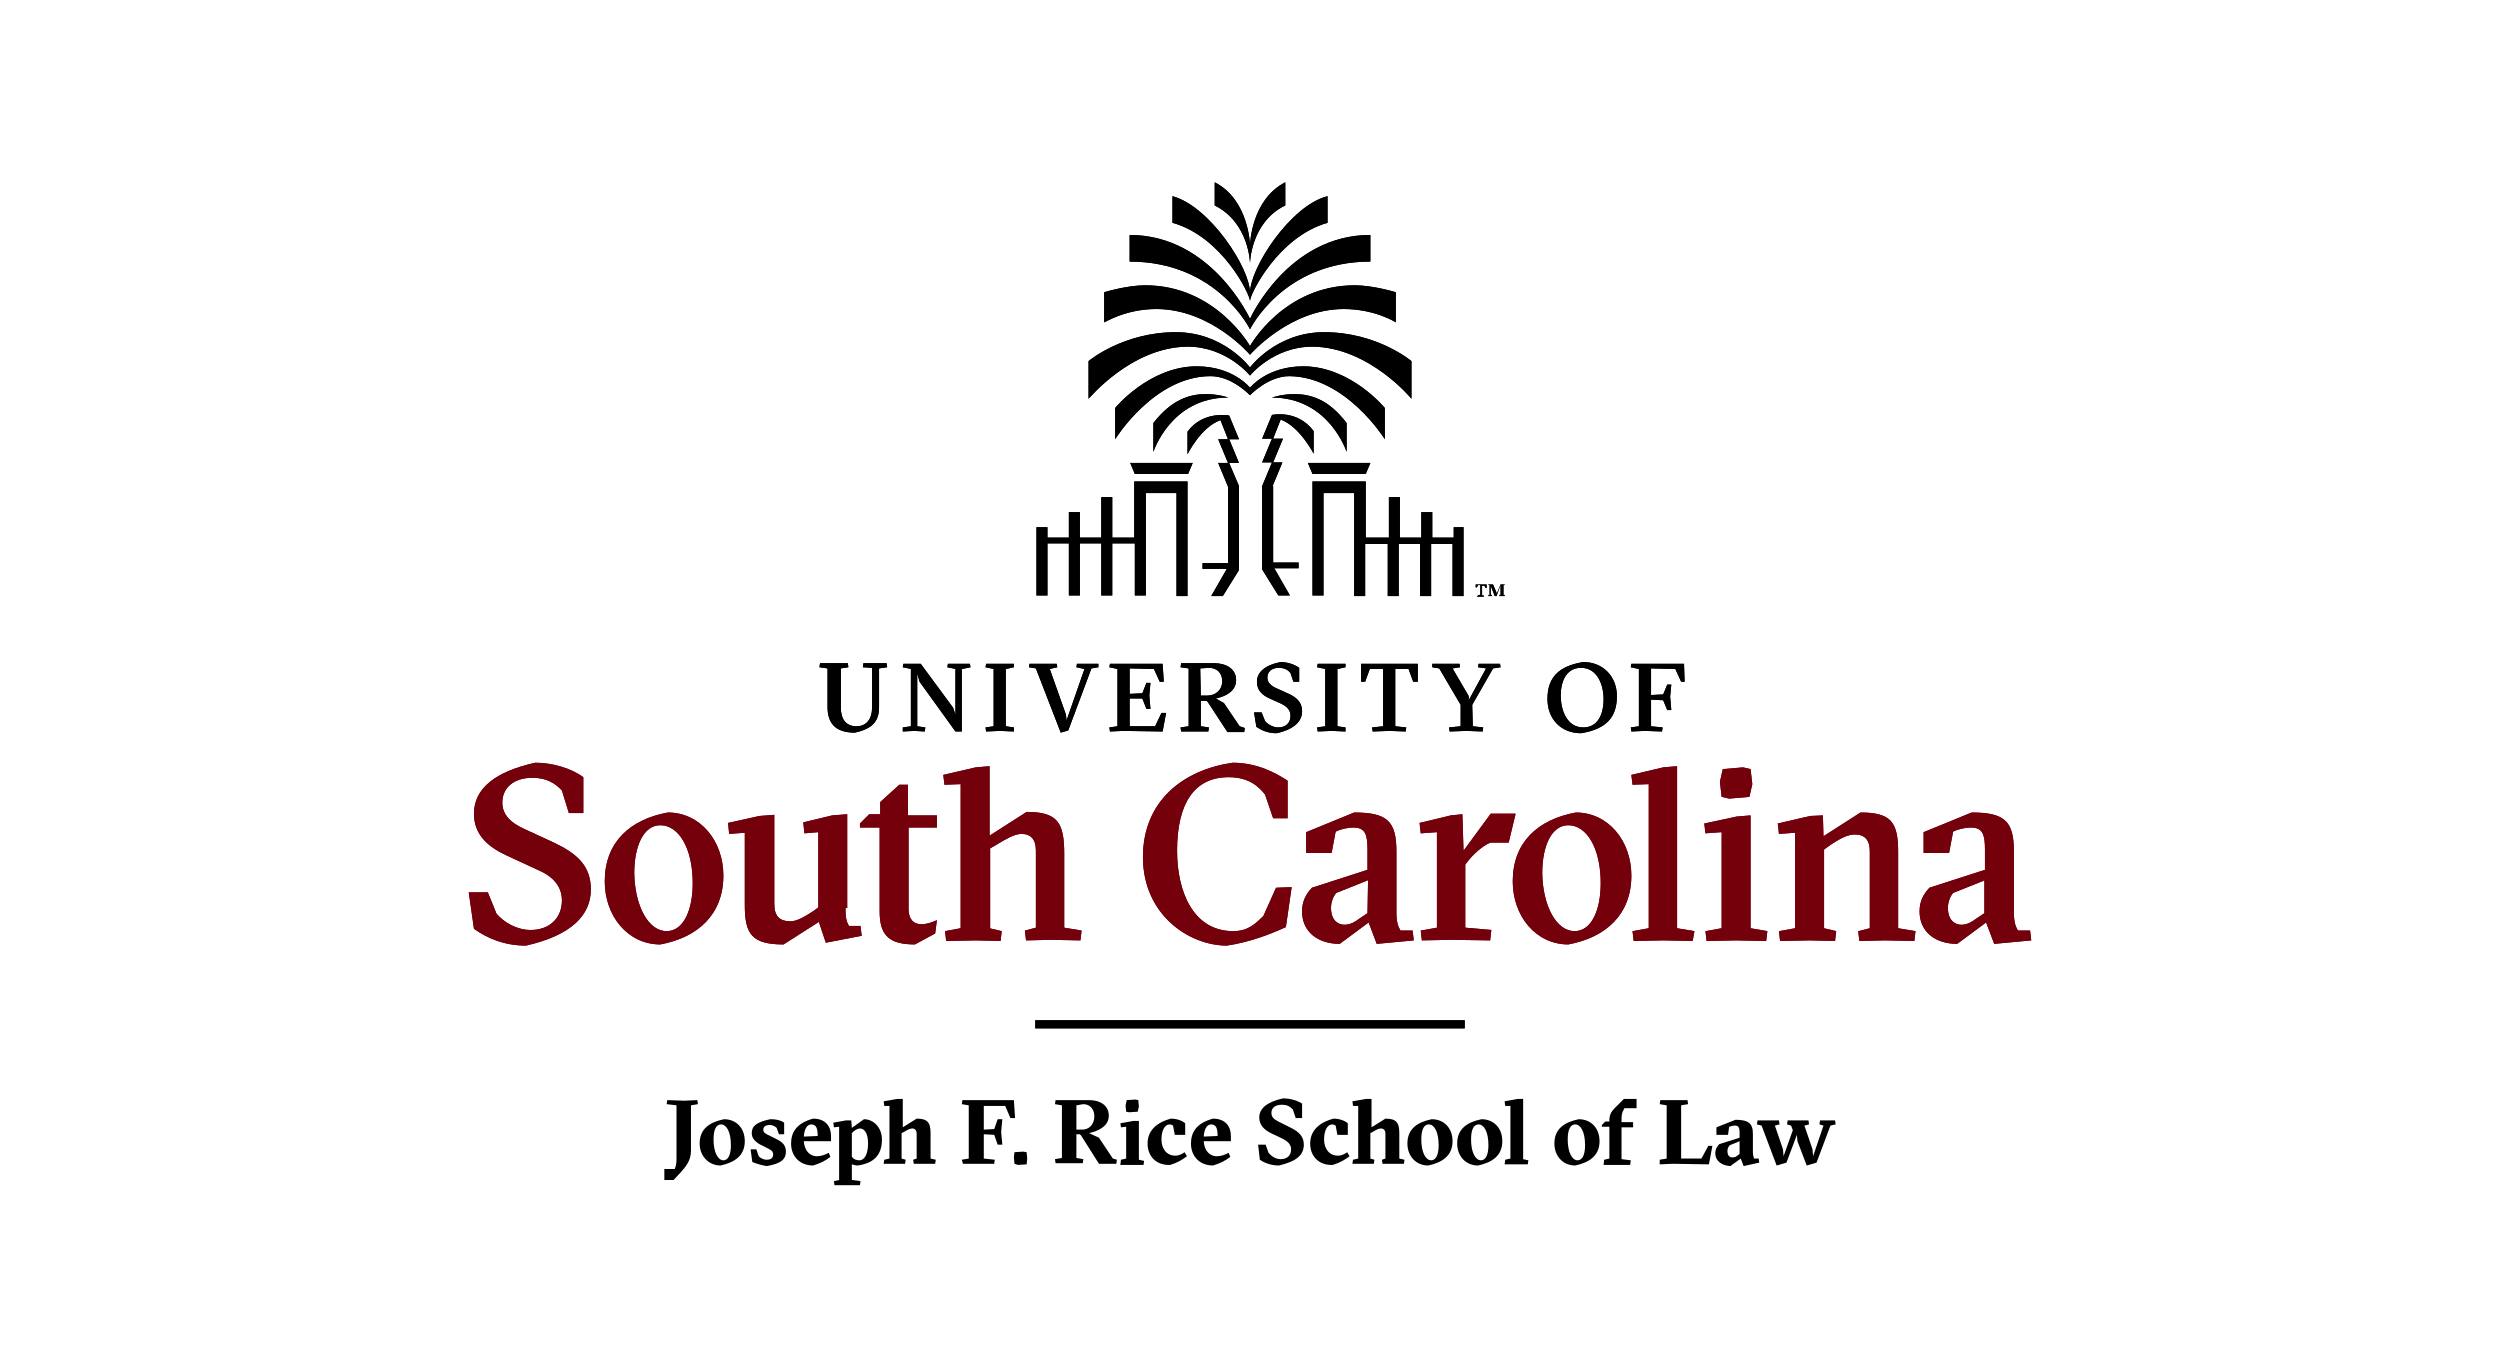 <?xml version="1.0" encoding="utf-8"?>
<!-- Generator: Adobe Illustrator 27.9.0, SVG Export Plug-In . SVG Version: 6.00 Build 0)  -->
<svg version="1.1" id="Layer_1" xmlns="http://www.w3.org/2000/svg" xmlns:xlink="http://www.w3.org/1999/xlink" x="0px" y="0px"
	 viewBox="0 0 432 233" style="enable-background:new 0 0 432 233;" xml:space="preserve">
<style type="text/css">
	.st0{fill:#73000A;}
</style>
<g>
	<polygon points="253.1,177.7 178.9,177.7 178.9,176.3 253.1,176.3 	"/>
	<path class="st0" d="M85.8,157.9c1.3,1.5,3.5,2.8,5.9,2.8c3.3,0,5.4-2.1,5.4-5.1c0-2.5-1.6-4.2-4.2-5.3l-5.2-2.4
		c-3.3-1.5-5.8-3.6-5.8-7.3c0-4.4,3.8-7.3,10.6-8.8c2.9,0,6.1,0.9,8.3,2.5v6.2h-2.5l-1.2-3.9c-1.1-1.2-2.6-2.2-5.1-2.2
		c-3.3,0-5.2,1.8-5.2,4.3c0,2.1,1.5,3.5,3.7,4.5l5.2,2.4c4,1.9,6.4,4,6.4,8.1c0,4.4-3.3,7.9-11.2,9.7c-3.7,0-6.6-1.2-9-2.9l-0.9-6.3
		h3.3L85.8,157.9L85.8,157.9z"/>
	<path class="st0" d="M115.2,160.9c2.9,0,4.5-3.6,4.5-8.3c0-6-2.4-10-5.6-10c-2.9,0-4.5,3.6-4.5,8.3
		C109.7,156.5,112,160.9,115.2,160.9L115.2,160.9z M125,151.3c0,6.7-4.4,10.7-10.9,11.9c-5.6,0-9.6-4.9-9.6-10.9
		c0-6.8,4.4-10.7,10.9-11.9C121,140.4,125,145.3,125,151.3L125,151.3z"/>
	<path class="st0" d="M146.1,156.9c0,1.8,0.2,2.4,0.6,3.1h2l0.2,1.7l-6.2,1.2l-1.2-3.6l-6.1,3.9c-5.5,0-6.7-1.8-6.7-6.8v-12.5
		l-2.7,0.2l-0.2-1.9l5.4-1.2l2.6-0.2v15.4c0,2.1,0.9,3,2.8,3c1.2,0,2.6-0.9,4-1.8l0.8-0.6v-13L139,144l-0.2-1.9l5-1.2l2.6-0.2v16.2
		H146.1z"/>
	<path class="st0" d="M171,160.4l2.1,0.5l-0.2,1.7l-4.3-0.1l-5.1,0.1l-0.2-1.7l2.7-0.5v-24.9l-2.8,0.1l-0.2-1.7l5.6-1.3l2.4-0.2v12
		l6.4-4.1c5.3,0,6.5,1.8,6.5,7.2v12.8l3,0.5l-0.2,1.7l-5.1-0.1l-4.3,0.1l-0.2-1.7l1.9-0.5V147c0-2-0.9-2.9-2.5-2.9
		c-1.2,0-2.7,0.9-4.2,1.8l-1.2,0.7v13.8H171z"/>
	<path class="st0" d="M223.2,153.3l-1,6.9c-2.4,1.1-6.1,2.6-10.2,3.2c-6.5,0-14.5-5.3-14.5-15.3c0-9.8,7.1-15.1,15.5-16.3
		c4.3,0,7.5,1.8,9.5,3.1v6.5H220l-1.4-4.1c-1.1-1.4-2.8-3-6.3-3c-5.9,0-8.9,4.5-8.9,12.7c0,7.1,2.8,13.9,9.7,13.9
		c2.7,0,3.9-1.4,5.2-2.6l2.2-4.9L223.2,153.3L223.2,153.3z"/>
	<path class="st0" d="M236.4,152.1l-5.5,2.2c-0.6,0.7-0.9,1.7-0.9,2.6c0,2.1,1.2,2.9,2.3,2.9s2-0.6,2.5-1l1.5-1L236.4,152.1
		L236.4,152.1z M234,140.4c5.7,0,7.3,1.5,7.3,6.7v10.5c0,1.8,0.3,2.5,0.7,3.2h2.1l0.2,1.7l-6.4,0.6l-1.4-3.7l-5,3.7
		c-3.8,0-6.5-2.1-6.5-5.6c0-1.7,0.6-2.9,1.7-4.1l9.6-3.1v-3.5c0-2.6-0.4-3.8-2.4-3.8c-1.1,0-2.3,0.3-3.1,0.7l-0.7,3.7h-4.4v-3.6
		L234,140.4L234,140.4z"/>
	<path class="st0" d="M252.9,147l4.7-6.4h4.3l-1.2,5h-3.1c-1,0.3-2.6,1.6-3.7,2.9l-0.7,0.9v10.9l4.5,0.4l-0.2,1.8l-6.7-0.1l-5.1,0.1
		l-0.2-1.7l2.8-0.5v-16.5l-2.8,0.2l-0.2-1.8l5.4-1.3l2-0.2L252.9,147L252.9,147z"/>
	<path class="st0" d="M272.1,160.9c2.9,0,4.5-3.6,4.5-8.3c0-6-2.4-10-5.6-10c-2.9,0-4.5,3.6-4.5,8.3
		C266.6,156.5,268.9,160.9,272.1,160.9L272.1,160.9z M281.9,151.3c0,6.7-4.4,10.7-10.9,11.9c-5.6,0-9.6-4.9-9.6-10.9
		c0-6.8,4.4-10.7,10.9-11.9C277.9,140.4,281.9,145.3,281.9,151.3L281.9,151.3z"/>
	<polygon class="st0" points="287.4,162.5 282.3,162.6 282.1,160.9 284.9,160.4 284.9,135.5 282.1,135.6 281.9,133.9 287.4,132.6 
		289.8,132.4 289.8,160.4 292.8,160.9 292.5,162.6 	"/>
	<path class="st0" d="M297.7,132.9l3.5-0.3l1.3,0.3l0.3,2.6l-0.5,2.2l-3.5,0.3l-1.3-0.3l-0.3-2.6L297.7,132.9L297.7,132.9z
		 M300,162.5l-5.1,0.1l-0.2-1.7l2.8-0.5v-16.6l-2.8,0.2l-0.2-1.7l5.6-1.2l2.4-0.2v19.5l2.9,0.5l-0.2,1.7L300,162.5L300,162.5z"/>
	<path class="st0" d="M312.7,162.5l-5.1,0.1l-0.2-1.7l2.8-0.5v-16.5l-2.8,0.2l-0.2-1.8l5.6-1.3l2.2-0.1l0.1,3.6l6.4-4.1
		c5.3,0,6.5,1.7,6.5,6.8v13.2l3,0.5l-0.2,1.7l-5.1-0.1l-4.4,0.1l-0.2-1.7l2-0.5v-13.3c0-2-0.9-2.9-2.6-2.9c-1.4,0-2.8,0.9-4.2,1.8
		l-1.1,0.8v13.6l2.1,0.5l-0.2,1.7L312.7,162.5L312.7,162.5z"/>
	<path class="st0" d="M343,152.1l-5.5,2.2c-0.6,0.7-0.9,1.7-0.9,2.6c0,2.1,1.2,2.9,2.3,2.9c1.1,0,2-0.6,2.5-1l1.5-1v-5.7H343z
		 M340.7,140.4c5.7,0,7.3,1.5,7.3,6.7v10.5c0,1.8,0.3,2.5,0.7,3.2h2.1l0.2,1.7l-6.4,0.6l-1.4-3.7l-5,3.7c-3.8,0-6.5-2.1-6.5-5.6
		c0-1.7,0.6-2.9,1.7-4.1l9.6-3.1v-3.5c0-2.6-0.4-3.8-2.4-3.8c-1.1,0-2.3,0.3-3.1,0.7l-0.7,3.7h-4.4v-3.6L340.7,140.4L340.7,140.4z"
		/>
	<path class="st0" d="M161.9,159c-0.9,0.4-1.7,0.7-2.7,0.7c-1.6,0-2.2-1.2-2.2-2.6V143h4.9v-2.1h-5v-5.3h-1.5l-3.3,3v2.1h-1.9
		l-1.6,1.6v0.7h3.4v14.5c0,4.2,1.7,5.7,6.1,5.7l3.5-1.9L161.9,159L161.9,159z"/>
	<path d="M196.1,92.9h-3.9v-7h-1.9v7h-3.7v-4.4h-1.9v4.4H181v-1.8h-1.9v11.8h1.9v-9h3.7v9h1.9v-9h3.7v9h1.9v-9h3.9v9h1.9V85.2h5.3
		V103h1.9V83.2H196v9.7H196.1z M205.2,59.9c6.8,0,10.8,5,10.8,5s4-5,10.8-5c9.8,0.1,17.1,9,17.1,9v-6.5c0,0-5.9-5-15.1-5
		c-8.3,0-12.8,6.1-12.8,6.1s-4.5-6.1-12.8-6.1c-9.2,0-15.1,5-15.1,5v6.5C188.2,68.9,195.4,60,205.2,59.9L205.2,59.9z M208.4,68.1
		c-2.8,0-5.9,0.9-9.1,5v5c0,0,3-9.4,12.9-9.4C212.3,68.7,210.6,68.1,208.4,68.1L208.4,68.1z M196.1,81.9h9.2l0.8-1.9h-10.8
		L196.1,81.9L196.1,81.9z M216,45.5c0,0,0.1-7.1,6.1-10c0-2.3,0-4,0-4c-5.9,3-6.1,10.8-6.1,10.8s-0.2-7.8-6.1-10.8c0,0,0,1.7,0,4
		C215.9,38.5,216,45.5,216,45.5L216,45.5z M199.8,53.4c9.5,0,16.2,7.9,16.2,7.9s6.8-7.9,16.2-7.9c5.4,0,9,2.3,9,2.3v-5.2
		c0,0-3.9-1.2-7.1-1.2c-12.3,0-18.1,10.5-18.1,10.5s-5.9-10.5-18.1-10.5c-3.2,0-7.1,1.2-7.1,1.2v5.2
		C190.8,55.8,194.4,53.4,199.8,53.4L199.8,53.4z M212.4,80h1.7l-1.7-4.1h1.7l-1.7-4.1c0,0-4.5-0.9-7.2,2.8v3.9c0,0,2.3-4.7,5.7-5.9
		l1.3,3.3h-1.7l1.7,4.1h-1.7l1.7,4.1l0,0v13.2h-4.4v1h4.2l-2.7,4.7h2l2.8-4.5V84l0,0L212.4,80L212.4,80z M216,56.9
		c0,0,5.7-11.7,20.8-11.7v-4.6c-14.3,0-20.8,14.5-20.8,14.5s-6.6-14.5-20.8-14.5v4.6C210.3,45.2,216,56.9,216,56.9L216,56.9z
		 M216,52c0-1.2,4.9-11.1,13.4-13.5c0-0.6,0-4.6,0-4.6C223,35.5,216,46.3,216,50.6c0-4.3-7-15-13.4-16.7c0,0,0,4,0,4.6
		C211.2,40.9,216,50.9,216,52L216,52z M251.2,91.1v1.8h-3.7v-4.4h-1.9v4.4h-3.7v-7H240v7h-4v-9.7h-9.2v19.7h1.9V85.2h5.3V103h1.9v-9
		h3.9v9h1.9v-9h3.7v9h1.9v-9h3.7v9h1.9V91.1H251.2L251.2,91.1z M236,81.9l0.8-1.9H226l0.8,1.9H236L236,81.9z M219.8,68.7
		c9.9,0,12.9,9.4,12.9,9.4v-5c-3.2-4.2-6.3-5-9.1-5C221.5,68.1,219.8,68.7,219.8,68.7L219.8,68.7z M219.9,84L219.9,84l1.7-4.1H220
		l1.7-4.1H220l1.3-3.3c3.3,1.2,5.7,5.9,5.7,5.9v-3.9c-2.8-3.8-7.2-2.8-7.2-2.8l-1.7,4.1h1.7l-1.7,4.1h1.7l-1.7,4.1l0,0v14.4l2.8,4.5
		h2l-2.7-4.7h4.2v-1H220V84H219.9z M239.3,75.9v-5.4c0,0-5.9-7.2-14.1-7.2c-6.3,0-9.2,3.7-9.2,3.7s-2.9-3.7-9.2-3.7
		c-8.2,0-14.1,7.2-14.1,7.2v5.4c0,0,6.7-10.9,16.5-10.9c3.7,0,6.8,3.3,6.8,3.3s3.1-3.3,6.8-3.3C232.6,65.1,239.3,75.9,239.3,75.9
		L239.3,75.9z"/>
	<path d="M257.2,102.8h0.2v-1.7h-0.2V101h0.3h0.5l0.6,1.4v0.3l0.7-1.7h0.4h0.3v0.1h-0.2v1.7h0.2v0.2h-0.4h-0.5v-0.2h0.2v-1.3v-0.4
		l-0.7,1.9h-0.3l-0.6-1.5l-0.1-0.4v1.7h0.2v0.2h-0.3h-0.3L257.2,102.8L257.2,102.8z M255.5,102.8h0.3v-1.7h-0.4l-0.2,0.4H255V101h1
		h0.9v0.6h-0.2l-0.2-0.4h-0.4v1.7h0.3v0.2h-0.6h-0.6L255.5,102.8L255.5,102.8z"/>
	<path d="M149.1,115.3l0.1-0.7h2.1h1.9l0.1,0.7l-1.4,0.2v6.7c0,2.2-0.9,3.7-4.2,4.4c-3.5,0-4.7-1.8-4.7-4.4v-6.7l-1.4-0.2l0.1-0.7
		h2.3h2.5l0.1,0.7l-1.3,0.2v6.8c0,2,0.9,3.2,2.7,3.2c1.7,0,2.7-1.2,2.7-3.3v-6.8L149.1,115.3L149.1,115.3z"/>
	<polygon points="158.5,125.5 159.9,125.7 159.8,126.4 158,126.3 156,126.4 156,125.7 157.4,125.5 157.4,115.6 156,115.3 
		156.1,114.7 157.6,114.7 159.1,114.7 164.7,122.3 165.1,123.5 165.1,115.6 163.7,115.3 163.8,114.7 165.6,114.7 167.6,114.7 
		167.7,115.3 166.2,115.6 166.2,126.4 165.1,126.4 158.9,117.8 158.5,116.4 	"/>
	<polygon points="172.8,126.3 170.4,126.4 170.3,125.7 171.7,125.5 171.7,115.6 170.3,115.3 170.4,114.7 172.8,114.7 175.2,114.7 
		175.2,115.3 173.8,115.6 173.8,125.5 175.2,125.7 175.2,126.4 	"/>
	<polygon points="183.3,126.6 179,115.5 177.8,115.3 177.9,114.7 180.5,114.7 182.6,114.7 182.7,115.3 181.4,115.6 184.2,123.5 
		184.3,124.5 187.4,115.6 186,115.3 186.1,114.7 188,114.7 189.8,114.7 189.8,115.3 188.6,115.5 184.6,126.2 	"/>
	<polygon points="200.9,114.7 201.1,117.8 200.4,117.8 199.4,115.6 195.2,115.5 195.2,119.9 197.4,119.8 198.1,118 198.8,118 
		198.6,120.2 198.8,122.5 198.1,122.5 197.4,120.7 195.2,120.7 195.2,125.5 199.6,125.5 200.7,123.2 201.5,123.2 200.9,126.4 
		194.1,126.3 191.8,126.4 191.7,125.7 193.1,125.5 193.1,115.6 191.7,115.3 191.8,114.7 194.1,114.7 	"/>
	<path d="M207.5,120.2h1.1c1.5,0,2.6-1,2.6-2.5s-1-2.3-2.3-2.3l-1.5,0.1L207.5,120.2L207.5,120.2z M207.5,121v4.5l1.4,0.2l-0.1,0.7
		h-2.3h-2.4l-0.1-0.7l1.4-0.2v-10l-1.4-0.2l0.1-0.7h2.4h3.3c2.1,0,3.8,1,3.8,2.9s-1.7,2.8-3.5,3.2l1.4,0.8l2.7,4l0.9,0.3l-0.1,0.7
		h-1.6h-1.3l-3.4-5.2l-0.2-0.2h-1V121z"/>
	<path d="M218.6,124.6c0.5,0.6,1.4,1.1,2.3,1.1c1.3,0,2.1-0.8,2.1-2c0-1-0.6-1.6-1.6-2.1l-2-0.9c-1.3-0.6-2.2-1.4-2.2-2.9
		c0-1.7,1.5-2.9,4.1-3.4c1.1,0,2.4,0.4,3.2,1v2.4h-1l-0.5-1.5c-0.4-0.5-1-0.9-2-0.9c-1.3,0-2,0.7-2,1.7c0,0.8,0.6,1.4,1.5,1.8l2,0.9
		c1.6,0.7,2.5,1.6,2.5,3.1c0,1.7-1.3,3.1-4.4,3.8c-1.5,0-2.6-0.5-3.5-1.1l-0.4-2.5h1.3L218.6,124.6L218.6,124.6z"/>
	<polygon points="230.1,126.3 227.7,126.4 227.6,125.7 229,125.5 229,115.6 227.6,115.3 227.7,114.7 230.1,114.7 232.5,114.7 
		232.5,115.3 231.1,115.6 231.1,125.5 232.5,125.7 232.5,126.4 	"/>
	<polygon points="242.9,126.4 240.1,126.3 237.2,126.4 237.1,125.7 239,125.5 239,115.6 236.7,115.6 235.9,117.8 235.2,117.8 
		235.2,114.7 240.1,114.7 245,114.7 245,117.8 244.2,117.8 243.4,115.6 241.1,115.6 241.1,125.5 243,125.7 	"/>
	<polygon points="254.4,121.8 254.5,125.5 256.3,125.7 256.2,126.4 253.4,126.3 250.5,126.4 250.4,125.7 252.4,125.5 252.4,121.8 
		248.7,115.5 247.5,115.3 247.5,114.7 249.9,114.7 252.2,114.7 252.3,115.3 251,115.5 253.8,120.3 253.8,121 256.8,115.5 
		255.4,115.3 255.5,114.7 257.4,114.7 259.2,114.7 259.3,115.3 258,115.5 	"/>
	<path d="M273.6,125.7c2.4,0,3.5-2.1,3.5-4.9c0-2.5-1.1-5.4-3.9-5.4c-2.4,0-3.5,2.1-3.5,4.8C269.7,122.8,270.8,125.7,273.6,125.7
		L273.6,125.7z M279.4,120.3c0,3.7-1.9,5.7-6.2,6.4c-3.5,0-5.8-2.5-5.8-5.9c0-3.7,1.9-5.7,6.2-6.4
		C277,114.4,279.4,116.9,279.4,120.3L279.4,120.3z"/>
	<polygon points="281.9,126.4 281.8,125.7 283.2,125.5 283.2,115.6 281.8,115.3 281.9,114.7 284.2,114.7 291,114.7 291.1,117.8 
		290.5,117.8 289.5,115.6 285.3,115.5 285.3,120.1 287.4,120 288.1,118.3 288.8,118.3 288.6,120.4 288.8,122.7 288.1,122.7 
		287.4,121 285.3,120.9 285.3,125.5 287.3,125.7 287.2,126.4 284.2,126.3 	"/>
	<polygon points="253.1,177.7 178.9,177.7 178.9,176.3 253.1,176.3 	"/>
	<path class="st0" d="M85.8,157.9c1.3,1.5,3.5,2.8,5.9,2.8c3.3,0,5.4-2.1,5.4-5.1c0-2.5-1.6-4.2-4.2-5.3l-5.2-2.4
		c-3.3-1.5-5.8-3.6-5.8-7.3c0-4.4,3.8-7.3,10.6-8.8c2.9,0,6.1,0.9,8.3,2.5v6.2h-2.5l-1.2-3.9c-1.1-1.2-2.6-2.2-5.1-2.2
		c-3.3,0-5.2,1.8-5.2,4.3c0,2.1,1.5,3.5,3.7,4.5l5.2,2.4c4,1.9,6.4,4,6.4,8.1c0,4.4-3.3,7.9-11.2,9.7c-3.7,0-6.6-1.2-9-2.9l-0.9-6.3
		h3.3L85.8,157.9L85.8,157.9z"/>
	<path class="st0" d="M115.2,160.9c2.9,0,4.5-3.6,4.5-8.3c0-6-2.4-10-5.6-10c-2.9,0-4.5,3.6-4.5,8.3
		C109.7,156.5,112,160.9,115.2,160.9L115.2,160.9z M125,151.3c0,6.7-4.4,10.7-10.9,11.9c-5.6,0-9.6-4.9-9.6-10.9
		c0-6.8,4.4-10.7,10.9-11.9C121,140.4,125,145.3,125,151.3L125,151.3z"/>
	<path class="st0" d="M146.1,156.9c0,1.8,0.2,2.4,0.6,3.1h2l0.2,1.7l-6.2,1.2l-1.2-3.6l-6.1,3.9c-5.5,0-6.7-1.8-6.7-6.8v-12.5
		l-2.7,0.2l-0.2-1.9l5.4-1.2l2.6-0.2v15.4c0,2.1,0.9,3,2.8,3c1.2,0,2.6-0.9,4-1.8l0.8-0.6v-13L139,144l-0.2-1.9l5-1.2l2.6-0.2v16.2
		H146.1z"/>
	<path class="st0" d="M171,160.4l2.1,0.5l-0.2,1.7l-4.3-0.1l-5.1,0.1l-0.2-1.7l2.7-0.5v-24.9l-2.8,0.1l-0.2-1.7l5.6-1.3l2.4-0.2v12
		l6.4-4.1c5.3,0,6.5,1.8,6.5,7.2v12.8l3,0.5l-0.2,1.7l-5.1-0.1l-4.3,0.1l-0.2-1.7l1.9-0.5V147c0-2-0.9-2.9-2.5-2.9
		c-1.2,0-2.7,0.9-4.2,1.8l-1.2,0.7v13.8H171z"/>
	<path class="st0" d="M223.2,153.3l-1,6.9c-2.4,1.1-6.1,2.6-10.2,3.2c-6.5,0-14.5-5.3-14.5-15.3c0-9.8,7.1-15.1,15.5-16.3
		c4.3,0,7.5,1.8,9.5,3.1v6.5H220l-1.4-4.1c-1.1-1.4-2.8-3-6.3-3c-5.9,0-8.9,4.5-8.9,12.7c0,7.1,2.8,13.9,9.7,13.9
		c2.7,0,3.9-1.4,5.2-2.6l2.2-4.9L223.2,153.3L223.2,153.3z"/>
	<path class="st0" d="M236.4,152.1l-5.5,2.2c-0.6,0.7-0.9,1.7-0.9,2.6c0,2.1,1.2,2.9,2.3,2.9s2-0.6,2.5-1l1.5-1L236.4,152.1
		L236.4,152.1z M234,140.4c5.7,0,7.3,1.5,7.3,6.7v10.5c0,1.8,0.3,2.5,0.7,3.2h2.1l0.2,1.7l-6.4,0.6l-1.4-3.7l-5,3.7
		c-3.8,0-6.5-2.1-6.5-5.6c0-1.7,0.6-2.9,1.7-4.1l9.6-3.1v-3.5c0-2.6-0.4-3.8-2.4-3.8c-1.1,0-2.3,0.3-3.1,0.7l-0.7,3.7h-4.4v-3.6
		L234,140.4L234,140.4z"/>
	<path class="st0" d="M252.9,147l4.7-6.4h4.3l-1.2,5h-3.1c-1,0.3-2.6,1.6-3.7,2.9l-0.7,0.9v10.9l4.5,0.4l-0.2,1.8l-6.7-0.1l-5.1,0.1
		l-0.2-1.7l2.8-0.5v-16.5l-2.8,0.2l-0.2-1.8l5.4-1.3l2-0.2L252.9,147L252.9,147z"/>
	<path class="st0" d="M272.1,160.9c2.9,0,4.5-3.6,4.5-8.3c0-6-2.4-10-5.6-10c-2.9,0-4.5,3.6-4.5,8.3
		C266.6,156.5,268.9,160.9,272.1,160.9L272.1,160.9z M281.9,151.3c0,6.7-4.4,10.7-10.9,11.9c-5.6,0-9.6-4.9-9.6-10.9
		c0-6.8,4.4-10.7,10.9-11.9C277.9,140.4,281.9,145.3,281.9,151.3L281.9,151.3z"/>
	<polygon class="st0" points="287.4,162.5 282.3,162.6 282.1,160.9 284.9,160.4 284.9,135.5 282.1,135.6 281.9,133.9 287.4,132.6 
		289.8,132.4 289.8,160.4 292.8,160.9 292.5,162.6 	"/>
	<path class="st0" d="M297.7,132.9l3.5-0.3l1.3,0.3l0.3,2.6l-0.5,2.2l-3.5,0.3l-1.3-0.3l-0.3-2.6L297.7,132.9L297.7,132.9z
		 M300,162.5l-5.1,0.1l-0.2-1.7l2.8-0.5v-16.6l-2.8,0.2l-0.2-1.7l5.6-1.2l2.4-0.2v19.5l2.9,0.5l-0.2,1.7L300,162.5L300,162.5z"/>
	<path class="st0" d="M312.7,162.5l-5.1,0.1l-0.2-1.7l2.8-0.5v-16.5l-2.8,0.2l-0.2-1.8l5.6-1.3l2.2-0.1l0.1,3.6l6.4-4.1
		c5.3,0,6.5,1.7,6.5,6.8v13.2l3,0.5l-0.2,1.7l-5.1-0.1l-4.4,0.1l-0.2-1.7l2-0.5v-13.3c0-2-0.9-2.9-2.6-2.9c-1.4,0-2.8,0.9-4.2,1.8
		l-1.1,0.8v13.6l2.1,0.5l-0.2,1.7L312.7,162.5L312.7,162.5z"/>
	<path class="st0" d="M343,152.1l-5.5,2.2c-0.6,0.7-0.9,1.7-0.9,2.6c0,2.1,1.2,2.9,2.3,2.9c1.1,0,2-0.6,2.5-1l1.5-1v-5.7H343z
		 M340.7,140.4c5.7,0,7.3,1.5,7.3,6.7v10.5c0,1.8,0.3,2.5,0.7,3.2h2.1l0.2,1.7l-6.4,0.6l-1.4-3.7l-5,3.7c-3.8,0-6.5-2.1-6.5-5.6
		c0-1.7,0.6-2.9,1.7-4.1l9.6-3.1v-3.5c0-2.6-0.4-3.8-2.4-3.8c-1.1,0-2.3,0.3-3.1,0.7l-0.7,3.7h-4.4v-3.6L340.7,140.4L340.7,140.4z"
		/>
	<path class="st0" d="M161.9,159c-0.9,0.4-1.7,0.7-2.7,0.7c-1.6,0-2.2-1.2-2.2-2.6V143h4.9v-2.1h-5v-5.3h-1.5l-3.3,3v2.1h-1.9
		l-1.6,1.6v0.7h3.4v14.5c0,4.2,1.7,5.7,6.1,5.7l3.5-1.9L161.9,159L161.9,159z"/>
	<path d="M196.1,92.9h-3.9v-7h-1.9v7h-3.7v-4.4h-1.9v4.4H181v-1.8h-1.9v11.8h1.9v-9h3.7v9h1.9v-9h3.7v9h1.9v-9h3.9v9h1.9V85.2h5.3
		V103h1.9V83.2H196v9.7H196.1z M205.2,59.9c6.8,0,10.8,5,10.8,5s4-5,10.8-5c9.8,0.1,17.1,9,17.1,9v-6.5c0,0-5.9-5-15.1-5
		c-8.3,0-12.8,6.1-12.8,6.1s-4.5-6.1-12.8-6.1c-9.2,0-15.1,5-15.1,5v6.5C188.2,68.9,195.4,60,205.2,59.9L205.2,59.9z M208.4,68.1
		c-2.8,0-5.9,0.9-9.1,5v5c0,0,3-9.4,12.9-9.4C212.3,68.7,210.6,68.1,208.4,68.1L208.4,68.1z M196.1,81.9h9.2l0.8-1.9h-10.8
		L196.1,81.9L196.1,81.9z M216,45.5c0,0,0.1-7.1,6.1-10c0-2.3,0-4,0-4c-5.9,3-6.1,10.8-6.1,10.8s-0.2-7.8-6.1-10.8c0,0,0,1.7,0,4
		C215.9,38.5,216,45.5,216,45.5L216,45.5z M199.8,53.4c9.5,0,16.2,7.9,16.2,7.9s6.8-7.9,16.2-7.9c5.4,0,9,2.3,9,2.3v-5.2
		c0,0-3.9-1.2-7.1-1.2c-12.3,0-18.1,10.5-18.1,10.5s-5.9-10.5-18.1-10.5c-3.2,0-7.1,1.2-7.1,1.2v5.2
		C190.8,55.8,194.4,53.4,199.8,53.4L199.8,53.4z M212.4,80h1.7l-1.7-4.1h1.7l-1.7-4.1c0,0-4.5-0.9-7.2,2.8v3.9c0,0,2.3-4.7,5.7-5.9
		l1.3,3.3h-1.7l1.7,4.1h-1.7l1.7,4.1l0,0v13.2h-4.4v1h4.2l-2.7,4.7h2l2.8-4.5V84l0,0L212.4,80L212.4,80z M216,56.9
		c0,0,5.7-11.7,20.8-11.7v-4.6c-14.3,0-20.8,14.5-20.8,14.5s-6.6-14.5-20.8-14.5v4.6C210.3,45.2,216,56.9,216,56.9L216,56.9z
		 M216,52c0-1.2,4.9-11.1,13.4-13.5c0-0.6,0-4.6,0-4.6C223,35.5,216,46.3,216,50.6c0-4.3-7-15-13.4-16.7c0,0,0,4,0,4.6
		C211.2,40.9,216,50.9,216,52L216,52z M251.2,91.1v1.8h-3.7v-4.4h-1.9v4.4h-3.7v-7H240v7h-4v-9.7h-9.2v19.7h1.9V85.2h5.3V103h1.9v-9
		h3.9v9h1.9v-9h3.7v9h1.9v-9h3.7v9h1.9V91.1H251.2L251.2,91.1z M236,81.9l0.8-1.9H226l0.8,1.9H236L236,81.9z M219.8,68.7
		c9.9,0,12.9,9.4,12.9,9.4v-5c-3.2-4.2-6.3-5-9.1-5C221.5,68.1,219.8,68.7,219.8,68.7L219.8,68.7z M219.9,84L219.9,84l1.7-4.1H220
		l1.7-4.1H220l1.3-3.3c3.3,1.2,5.7,5.9,5.7,5.9v-3.9c-2.8-3.8-7.2-2.8-7.2-2.8l-1.7,4.1h1.7l-1.7,4.1h1.7l-1.7,4.1l0,0v14.4l2.8,4.5
		h2l-2.7-4.7h4.2v-1H220V84H219.9z M239.3,75.9v-5.4c0,0-5.9-7.2-14.1-7.2c-6.3,0-9.2,3.7-9.2,3.7s-2.9-3.7-9.2-3.7
		c-8.2,0-14.1,7.2-14.1,7.2v5.4c0,0,6.7-10.9,16.5-10.9c3.7,0,6.8,3.3,6.8,3.3s3.1-3.3,6.8-3.3C232.6,65.1,239.3,75.9,239.3,75.9
		L239.3,75.9z"/>
	<path d="M257.2,102.8h0.2v-1.7h-0.2V101h0.3h0.5l0.6,1.4v0.3l0.7-1.7h0.4h0.3v0.1h-0.2v1.7h0.2v0.2h-0.4h-0.5v-0.2h0.2v-1.3v-0.4
		l-0.7,1.9h-0.3l-0.6-1.5l-0.1-0.4v1.7h0.2v0.2h-0.3h-0.3L257.2,102.8L257.2,102.8z M255.5,102.8h0.3v-1.7h-0.4l-0.2,0.4H255V101h1
		h0.9v0.6h-0.2l-0.2-0.4h-0.4v1.7h0.3v0.2h-0.6h-0.6L255.5,102.8L255.5,102.8z"/>
	<path d="M149.1,115.3l0.1-0.7h2.1h1.9l0.1,0.7l-1.4,0.2v6.7c0,2.2-0.9,3.7-4.2,4.4c-3.5,0-4.7-1.8-4.7-4.4v-6.7l-1.4-0.2l0.1-0.7
		h2.3h2.5l0.1,0.7l-1.3,0.2v6.8c0,2,0.9,3.2,2.7,3.2c1.7,0,2.7-1.2,2.7-3.3v-6.8L149.1,115.3L149.1,115.3z"/>
	<polygon points="158.5,125.5 159.9,125.7 159.8,126.4 158,126.3 156,126.4 156,125.7 157.4,125.5 157.4,115.6 156,115.3 
		156.1,114.7 157.6,114.7 159.1,114.7 164.7,122.3 165.1,123.5 165.1,115.6 163.7,115.3 163.8,114.7 165.6,114.7 167.6,114.7 
		167.7,115.3 166.2,115.6 166.2,126.4 165.1,126.4 158.9,117.8 158.5,116.4 	"/>
	<polygon points="172.8,126.3 170.4,126.4 170.3,125.7 171.7,125.5 171.7,115.6 170.3,115.3 170.4,114.7 172.8,114.7 175.2,114.7 
		175.2,115.3 173.8,115.6 173.8,125.5 175.2,125.7 175.2,126.4 	"/>
	<polygon points="183.3,126.6 179,115.5 177.8,115.3 177.9,114.7 180.5,114.7 182.6,114.7 182.7,115.3 181.4,115.6 184.2,123.5 
		184.3,124.5 187.4,115.6 186,115.3 186.1,114.7 188,114.7 189.8,114.7 189.8,115.3 188.6,115.5 184.6,126.2 	"/>
	<polygon points="200.9,114.7 201.1,117.8 200.4,117.8 199.4,115.6 195.2,115.5 195.2,119.9 197.4,119.8 198.1,118 198.8,118 
		198.6,120.2 198.8,122.5 198.1,122.5 197.4,120.7 195.2,120.7 195.2,125.5 199.6,125.5 200.7,123.2 201.5,123.2 200.9,126.4 
		194.1,126.3 191.8,126.4 191.7,125.7 193.1,125.5 193.1,115.6 191.7,115.3 191.8,114.7 194.1,114.7 	"/>
	<path d="M207.5,120.2h1.1c1.5,0,2.6-1,2.6-2.5s-1-2.3-2.3-2.3l-1.5,0.1L207.5,120.2L207.5,120.2z M207.5,121v4.5l1.4,0.2l-0.1,0.7
		h-2.3h-2.4l-0.1-0.7l1.4-0.2v-10l-1.4-0.2l0.1-0.7h2.4h3.3c2.1,0,3.8,1,3.8,2.9s-1.7,2.8-3.5,3.2l1.4,0.8l2.7,4l0.9,0.3l-0.1,0.7
		h-1.6h-1.3l-3.4-5.2l-0.2-0.2h-1V121z"/>
	<path d="M218.6,124.6c0.5,0.6,1.4,1.1,2.3,1.1c1.3,0,2.1-0.8,2.1-2c0-1-0.6-1.6-1.6-2.1l-2-0.9c-1.3-0.6-2.2-1.4-2.2-2.9
		c0-1.7,1.5-2.9,4.1-3.4c1.1,0,2.4,0.4,3.2,1v2.4h-1l-0.5-1.5c-0.4-0.5-1-0.9-2-0.9c-1.3,0-2,0.7-2,1.7c0,0.8,0.6,1.4,1.5,1.8l2,0.9
		c1.6,0.7,2.5,1.6,2.5,3.1c0,1.7-1.3,3.1-4.4,3.8c-1.5,0-2.6-0.5-3.5-1.1l-0.4-2.5h1.3L218.6,124.6L218.6,124.6z"/>
	<polygon points="230.1,126.3 227.7,126.4 227.6,125.7 229,125.5 229,115.6 227.6,115.3 227.7,114.7 230.1,114.7 232.5,114.7 
		232.5,115.3 231.1,115.6 231.1,125.5 232.5,125.7 232.5,126.4 	"/>
	<polygon points="242.9,126.4 240.1,126.3 237.2,126.4 237.1,125.7 239,125.5 239,115.6 236.7,115.6 235.9,117.8 235.2,117.8 
		235.2,114.7 240.1,114.7 245,114.7 245,117.8 244.2,117.8 243.4,115.6 241.1,115.6 241.1,125.5 243,125.7 	"/>
	<polygon points="254.4,121.8 254.5,125.5 256.3,125.7 256.2,126.4 253.4,126.3 250.5,126.4 250.4,125.7 252.4,125.5 252.4,121.8 
		248.7,115.5 247.5,115.3 247.5,114.7 249.9,114.7 252.2,114.7 252.3,115.3 251,115.5 253.8,120.3 253.8,121 256.8,115.5 
		255.4,115.3 255.5,114.7 257.4,114.7 259.2,114.7 259.3,115.3 258,115.5 	"/>
	<path d="M273.6,125.7c2.4,0,3.5-2.1,3.5-4.9c0-2.5-1.1-5.4-3.9-5.4c-2.4,0-3.5,2.1-3.5,4.8C269.7,122.8,270.8,125.7,273.6,125.7
		L273.6,125.7z M279.4,120.3c0,3.7-1.9,5.7-6.2,6.4c-3.5,0-5.8-2.5-5.8-5.9c0-3.7,1.9-5.7,6.2-6.4
		C277,114.4,279.4,116.9,279.4,120.3L279.4,120.3z"/>
	<polygon points="281.9,126.4 281.8,125.7 283.2,125.5 283.2,115.6 281.8,115.3 281.9,114.7 284.2,114.7 291,114.7 291.1,117.8 
		290.5,117.8 289.5,115.6 285.3,115.5 285.3,120.1 287.4,120 288.1,118.3 288.8,118.3 288.6,120.4 288.8,122.7 288.1,122.7 
		287.4,121 285.3,120.9 285.3,125.5 287.3,125.7 287.2,126.4 284.2,126.3 	"/>
</g>
<g>
	<path d="M114.8,202h1.8l0.1-0.3c0.2-0.5,0.2-1.1,0.2-2V191l-1.7-0.2l0.1-0.7l2.9,0.1l2.3-0.1l0.1,0.7l-1.2,0.2v7.9
		c0,1.7-1,2.8-1.7,3.6l-1.3,1.4h-1.6V202z"/>
	<path d="M120.9,197.6c0-2.6,1.8-3.7,4.2-4.2c2.1,0,3.6,1.5,3.6,3.8c0,2.6-1.9,3.7-4.2,4.2C122.5,201.4,120.9,199.8,120.9,197.6z
		 M126.3,197.9c0-2.4-0.8-3.6-1.7-3.6c-0.8,0-1.3,0.8-1.3,2.6c0,2.3,0.8,3.6,1.7,3.6C125.8,200.5,126.3,199.6,126.3,197.9z"/>
	<path d="M130,200.8l-0.3-2.2h1l0.4,1.2c0.4,0.4,0.9,0.6,1.4,0.6c0.7,0,1.1-0.3,1.1-0.9c0-0.5-0.2-0.7-1-1.1l-1.2-0.6
		c-0.9-0.5-1.5-1.1-1.5-2c0-1.2,0.8-1.9,3.2-2.4c1.3,0,2,0.3,2.4,0.6v2h-0.9l-0.4-1.1c-0.2-0.2-0.6-0.5-1.2-0.5
		c-0.7,0-1.1,0.3-1.1,0.8c0,0.5,0.3,0.7,1.2,1.1l1.2,0.6c1,0.5,1.5,1.1,1.5,2.1c0,1.5-1.1,2.1-3.3,2.5
		C131.8,201.4,130.7,201.1,130,200.8z"/>
	<path d="M143.5,197.2h-4.6c0.1,1.5,0.9,2.6,2.3,2.6c0.7,0,1.5-0.3,2-0.6l0.3,0.7c-0.9,0.7-1.7,1.1-3,1.5c-2.2,0-3.8-1.5-3.8-3.8
		c0-1.9,0.9-3.5,3.8-4.3c2.2,0,3.1,1.4,3.1,3V197.2z M141.3,196.3c0-1.2-0.2-2-1.1-2c-0.7,0-1.2,0.7-1.3,2.1L141.3,196.3z"/>
	<path d="M144.1,204.1l0.9-0.2v-9.2l-0.9,0.1L144,194l2.2-0.4l0.9,0l0.1,1.3l2.1-1.5c1.6,0,3.1,1.4,3.1,3.5c0,2.7-1.4,4.1-4.2,4.5
		c-0.3,0-0.7-0.1-1-0.2v2.7l1.5,0.2l-0.1,0.7l-2.5,0l-1.9,0L144.1,204.1z M150,197.6c0-1.9-0.7-2.6-1.4-2.6c-0.3,0-0.7,0.2-1.1,0.5
		l-0.3,0.3v4.1c0.3,0.4,0.7,0.6,1.3,0.6C149.4,200.5,150,199.4,150,197.6z"/>
	<path d="M152.8,200.4l0.9-0.2v-9.1l-0.9,0l-0.1-0.8l2.3-0.4l1,0v4.9l2.4-1.5c1.8,0,2.4,0.6,2.4,2.5v4.4l0.9,0.2l-0.1,0.7l-2,0
		l-1.7,0l-0.1-0.7l0.6-0.2v-4.3c0-0.6-0.3-0.9-0.8-0.9c-0.4,0-0.9,0.3-1.4,0.6l-0.4,0.2v4.4l0.7,0.2l-0.1,0.7l-1.7,0l-2,0
		L152.8,200.4z"/>
	<path d="M166.2,200.4l1.2-0.2V191l-1.2-0.2l0.1-0.7l2.2,0l6.7,0l0.2,3.1h-0.8l-0.9-2.1l-3.7,0v4.1l1.8-0.1l0.6-1.7h0.8l-0.2,2.2
		l0.2,2.2h-0.8l-0.6-1.7l-1.8-0.1v4.2l1.9,0.2l-0.1,0.7l-3.2,0l-2.2,0L166.2,200.4z"/>
	<path d="M175.3,201.1l-0.1-1.1l0.1-0.9l1.5-0.1l0.6,0.1l0.1,1.1l-0.1,1l-1.5,0.1L175.3,201.1z"/>
	<path d="M193,200.4l-0.1,0.7l-1.7,0l-1.3,0l-3.1-4.9l-0.2-0.2H186v4.1l1.2,0.2l-0.1,0.7l-2.3,0l-2.4,0l-0.1-0.7l1.2-0.2V191
		l-1.2-0.2l0.1-0.7l2.3,0l3.5,0c1.9,0,3.4,0.9,3.4,2.7c0,1.7-1.6,2.6-3.4,3l1.7,0.8l2.4,3.6L193,200.4z M186,195.2h1
		c1.2,0,2.1-0.9,2.1-2.3c0-1.4-0.9-2.1-1.9-2.1L186,191V195.2z"/>
	<path d="M193.7,200.4l0.9-0.2v-5.5l-0.9,0.1l-0.1-0.7l2.2-0.4l1,0v6.7l0.9,0.2l-0.1,0.7l-2,0l-2,0L193.7,200.4z M194.6,192.1
		l-0.1-1.1l0.2-0.9l1.5-0.1l0.5,0.1l0.1,1.1l-0.2,0.9l-1.5,0.1L194.6,192.1z"/>
	<path d="M198.3,197.6c0-2.4,1.8-3.7,4-4.3c1,0,1.9,0.3,2.5,0.8v2H203l-0.3-1.6c-0.2-0.1-0.3-0.2-0.6-0.2c-0.8,0-1.4,1-1.4,2.6
		c0,1.6,0.9,2.8,2.4,2.8c0.6,0,1.2-0.3,1.6-0.6l0.4,0.7c-0.8,0.6-1.6,1.1-2.9,1.5C199.9,201.4,198.3,199.9,198.3,197.6z"/>
	<path d="M212.6,197.2H208c0.1,1.5,0.9,2.6,2.3,2.6c0.7,0,1.5-0.3,2-0.6l0.3,0.7c-0.9,0.7-1.7,1.1-3,1.5c-2.2,0-3.8-1.5-3.8-3.8
		c0-1.9,0.9-3.5,3.8-4.3c2.2,0,3.1,1.4,3.1,3V197.2z M210.4,196.3c0-1.2-0.2-2-1.1-2c-0.7,0-1.2,0.7-1.3,2.1L210.4,196.3z"/>
	<path d="M217.7,200.4l-0.3-2.6h1.3l0.5,1.4c0.6,0.7,1.3,1.1,2.1,1.1c1.1,0,1.8-0.6,1.8-1.7c0-0.8-0.5-1.3-1.4-1.8l-1.9-0.9
		c-1.5-0.7-2.2-1.6-2.2-2.8c0-1.6,1.4-2.7,4.1-3.3c1.1,0,2.4,0.3,3.3,0.9v2.5h-1.1l-0.5-1.5c-0.6-0.6-1.1-0.8-1.9-0.8
		c-1.1,0-1.8,0.5-1.8,1.4c0,0.7,0.4,1.1,1.2,1.5l2,1c1.7,0.8,2.4,1.7,2.4,3c0,1.8-1.3,2.9-4.3,3.6
		C219.9,201.4,218.7,201.1,217.7,200.4z"/>
	<path d="M226.4,197.6c0-2.4,1.8-3.7,4-4.3c1,0,1.9,0.3,2.5,0.8v2h-1.8l-0.3-1.6c-0.2-0.1-0.3-0.2-0.6-0.2c-0.8,0-1.4,1-1.4,2.6
		c0,1.6,0.9,2.8,2.4,2.8c0.6,0,1.2-0.3,1.6-0.6l0.4,0.7c-0.8,0.6-1.6,1.1-2.9,1.5C228,201.4,226.4,199.9,226.4,197.6z"/>
	<path d="M233.8,200.4l0.9-0.2v-9.1l-0.9,0l-0.1-0.8l2.3-0.4l1,0v4.9l2.4-1.5c1.8,0,2.4,0.6,2.4,2.5v4.4l0.9,0.2l-0.1,0.7l-2,0
		l-1.7,0l-0.1-0.7l0.6-0.2v-4.3c0-0.6-0.3-0.9-0.8-0.9c-0.4,0-0.9,0.3-1.4,0.6l-0.4,0.2v4.4l0.7,0.2l-0.1,0.7l-1.7,0l-2,0
		L233.8,200.4z"/>
	<path d="M243.2,197.6c0-2.6,1.8-3.7,4.2-4.2c2.1,0,3.6,1.5,3.6,3.8c0,2.6-1.9,3.7-4.2,4.2C244.7,201.4,243.2,199.8,243.2,197.6z
		 M248.6,197.9c0-2.4-0.8-3.6-1.7-3.6c-0.8,0-1.3,0.8-1.3,2.6c0,2.3,0.8,3.6,1.7,3.6C248.1,200.5,248.6,199.6,248.6,197.9z"/>
	<path d="M251.8,197.6c0-2.6,1.8-3.7,4.2-4.2c2.1,0,3.6,1.5,3.6,3.8c0,2.6-1.9,3.7-4.2,4.2C253.3,201.4,251.8,199.8,251.8,197.6z
		 M257.2,197.9c0-2.4-0.8-3.6-1.7-3.6c-0.8,0-1.3,0.8-1.3,2.6c0,2.3,0.8,3.6,1.7,3.6C256.7,200.5,257.2,199.6,257.2,197.9z"/>
	<path d="M260.1,200.4l0.9-0.2v-9.1l-0.9,0l-0.1-0.8l2.2-0.4l1,0v10.4l0.9,0.2l-0.1,0.7l-2,0l-2,0L260.1,200.4z"/>
	<path d="M268.6,197.6c0-2.6,1.8-3.7,4.2-4.2c2.1,0,3.6,1.5,3.6,3.8c0,2.6-1.9,3.7-4.2,4.2C270.1,201.4,268.6,199.8,268.6,197.6z
		 M273.9,197.9c0-2.4-0.8-3.6-1.7-3.6c-0.8,0-1.3,0.8-1.3,2.6c0,2.3,0.8,3.6,1.7,3.6C273.4,200.5,273.9,199.6,273.9,197.9z"/>
	<path d="M277.2,200.4l0.9-0.2v-5.5h-1.3v-0.3l0.6-0.6h0.7v-0.2c0-0.9,0.3-1.5,0.9-2.1l1.6-1.6h2.2v1.6h-2.1l-0.2,0.4
		c-0.2,0.3-0.3,0.8-0.3,1.6v0.4h2v0.9h-2v5.5l1.6,0.2l-0.1,0.8l-2.9,0l-1.7,0L277.2,200.4z"/>
	<path d="M286.8,200.4l1.2-0.2V191l-1.2-0.2l0.1-0.7l2.2,0l2.5,0l0.1,0.7l-1.2,0.2v9.2l3.5,0l1.2-2.2h0.7l-0.6,3.2l-6.3-0.1
		l-2.2,0.1L286.8,200.4z"/>
	<path d="M296.4,199.3c0-0.7,0.3-1.2,0.7-1.6l3.5-1.1v-0.9c0-1-0.3-1.2-0.8-1.2c-0.3,0-0.7,0.1-1,0.2l-0.2,1.4h-2v-1.3l3.3-1.3
		c2.2,0,3,0.6,3,2.4v3.1c0,0.6,0.1,0.9,0.2,1.2h0.8l0.1,0.7l-2.7,0.6l-0.5-1.3l-1.8,1.3C297.5,201.4,296.4,200.6,296.4,199.3z
		 M300.2,199.7l0.4-0.3v-2.2l-1.7,0.7c-0.3,0.3-0.4,0.7-0.4,1c0,0.8,0.4,1.1,0.8,1.1C299.7,200,300,199.9,300.2,199.7z"/>
	<path d="M304.4,194.5l-0.8-0.2l0.1-0.7l2,0l1.7,0l0.1,0.7l-0.8,0.2l1.4,4.1l0.1,1.2l1.6-4.5l-0.3-0.8l-0.7-0.2l0.1-0.7l1.9,0l1.7,0
		l0.1,0.7l-0.8,0.2l1.4,4.1l0.1,1.2l1.8-5.3l-0.7-0.2l0.1-0.7l1.3,0l1.3,0l0.1,0.7l-0.9,0.2l-2.4,6.4l-1.7,0.5l-1.6-4.2l-0.1-1.1
		l-1.8,4.8l-1.7,0.5L304.4,194.5z"/>
</g>
</svg>
